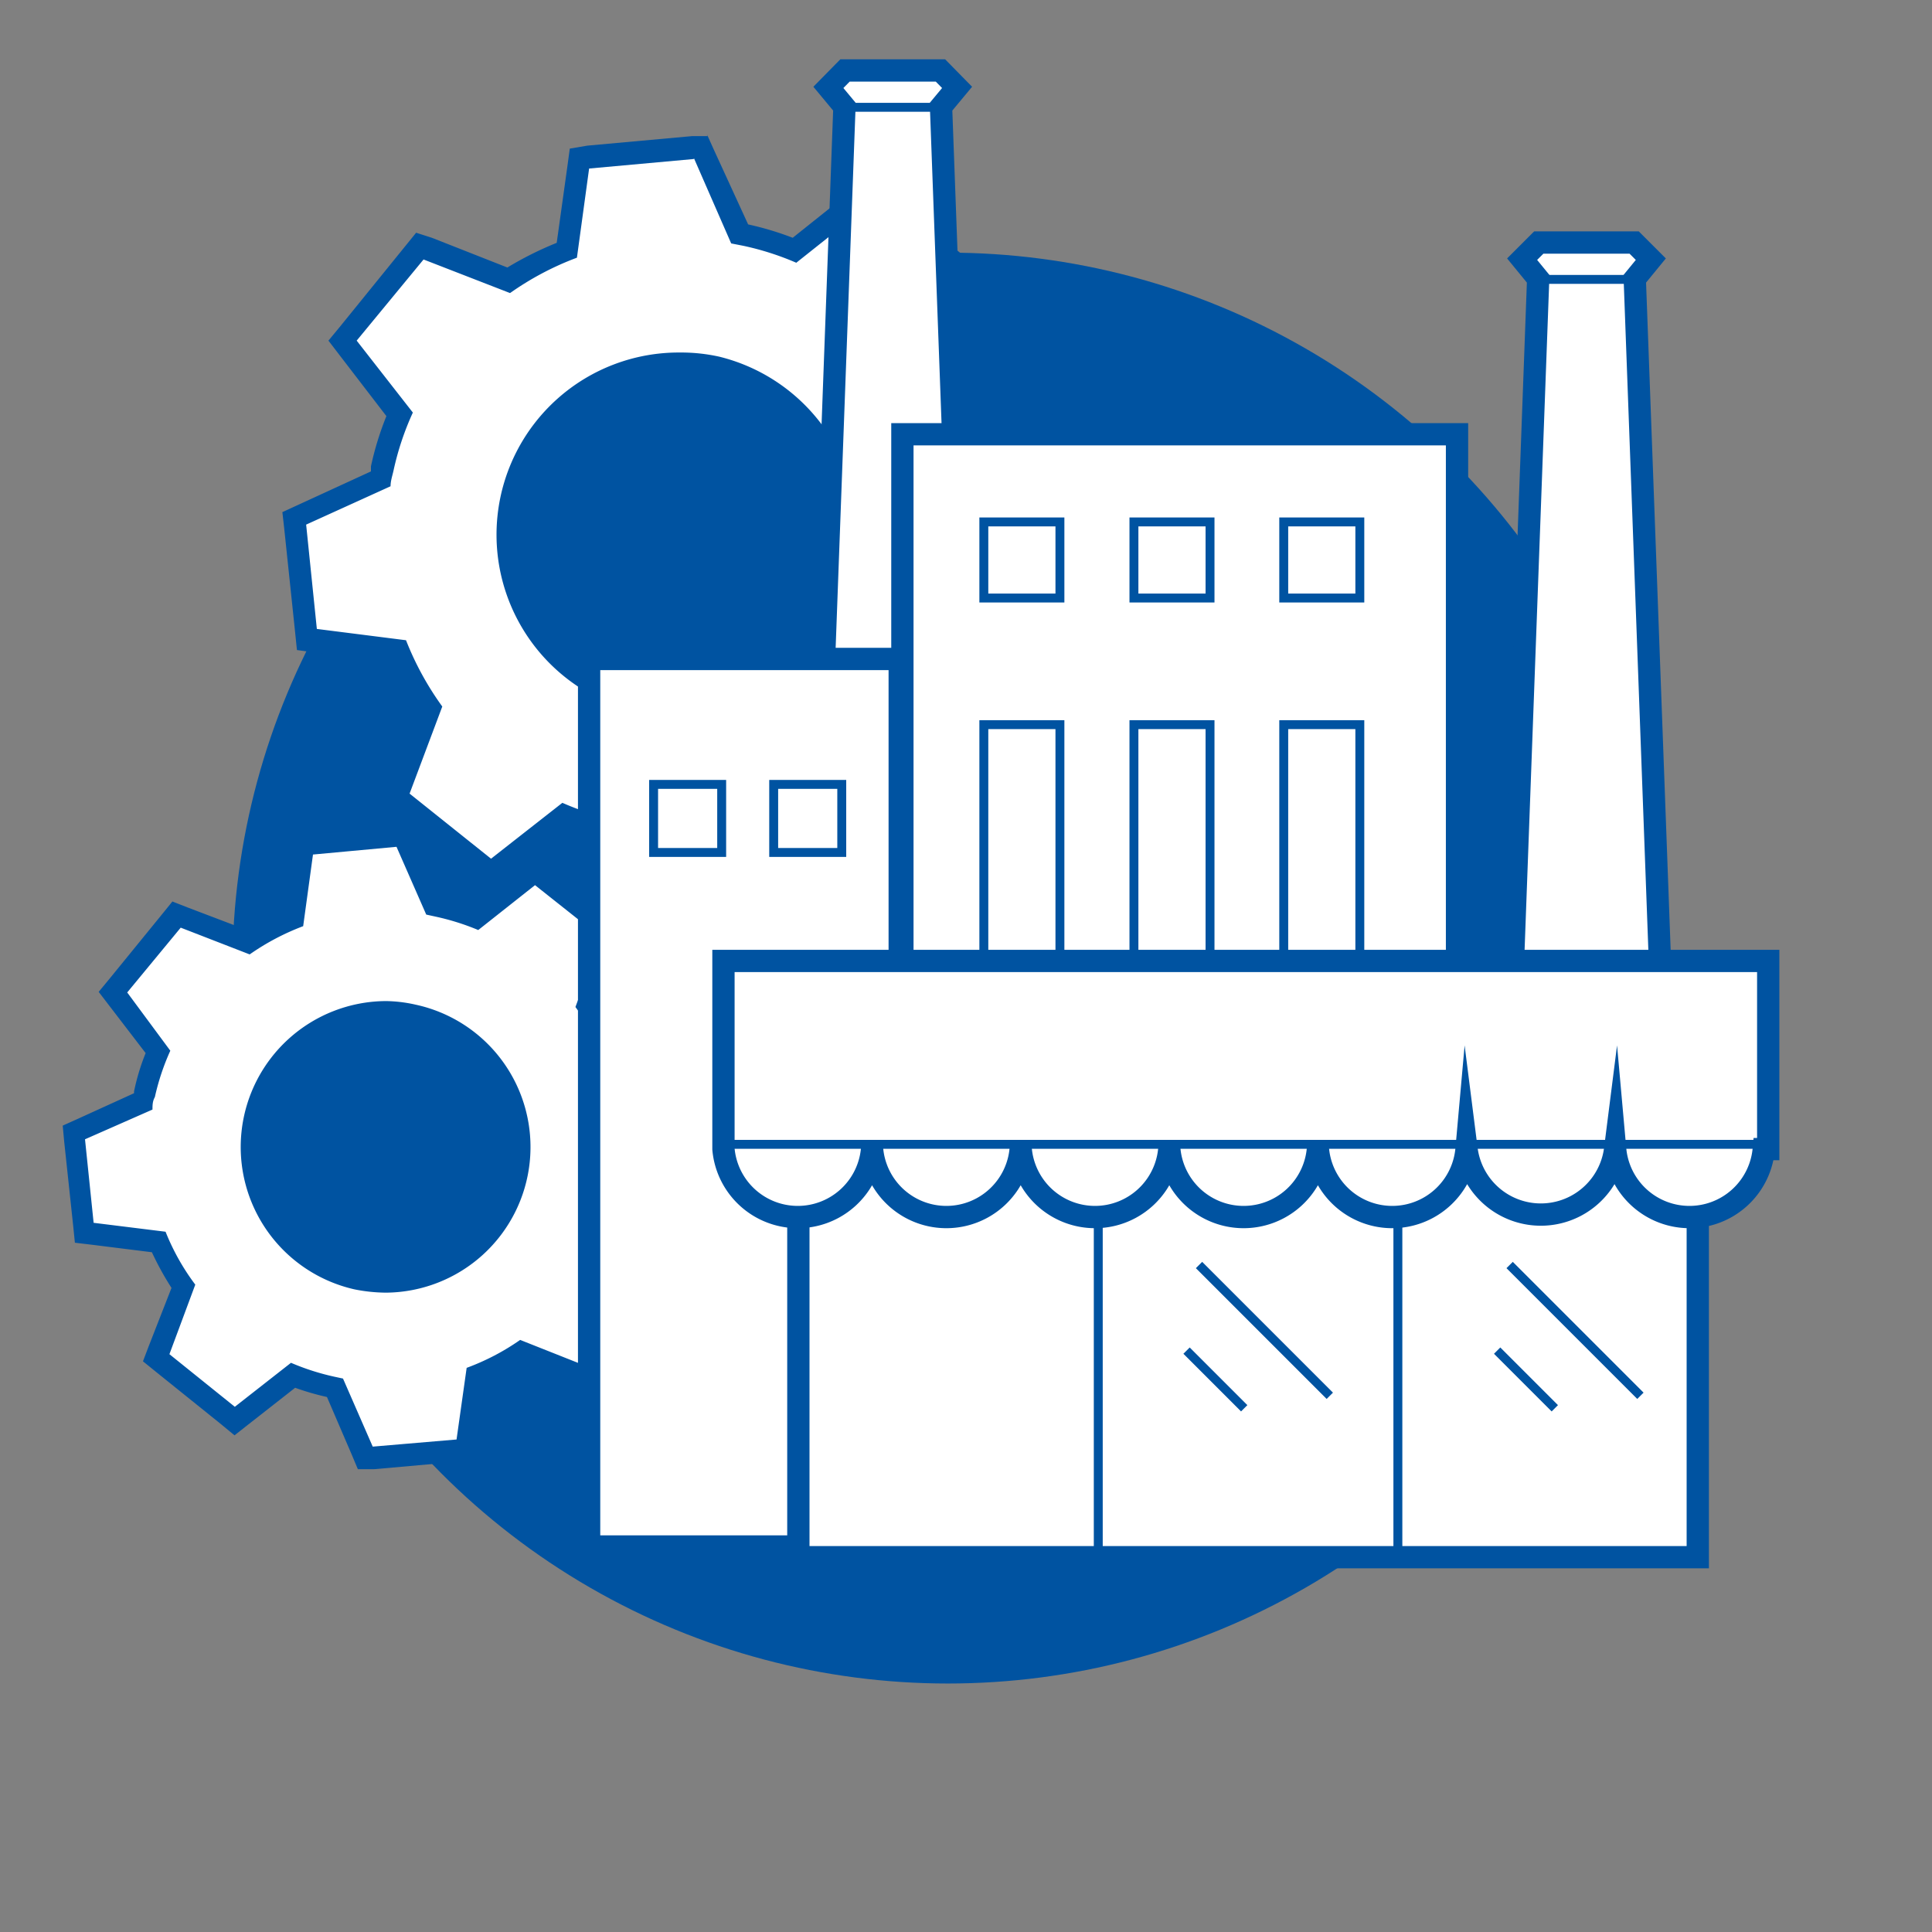 <svg xmlns="http://www.w3.org/2000/svg" viewBox="0 0 65 65"><rect x="0" y="0" width="65" height="65" fill="#808080" stroke="none"/><defs><style>.f645e2dc-98a1-4324-9da0-7833eee92448{fill:#0053a1;}.afccdd41-a841-4e30-b351-02ff6269d68f,.b778abd8-a4c5-48e3-bd66-9d6fd38da51a,.f061addc-a56c-45fb-845a-05e7e85df2de{fill:#fff;}.b6c68a54-f46a-4187-b0b0-96396d891316,.b778abd8-a4c5-48e3-bd66-9d6fd38da51a,.f061addc-a56c-45fb-845a-05e7e85df2de{stroke:#0053a1;stroke-miterlimit:10;}.f061addc-a56c-45fb-845a-05e7e85df2de{stroke-width:0.75px;}.b6c68a54-f46a-4187-b0b0-96396d891316,.b778abd8-a4c5-48e3-bd66-9d6fd38da51a{stroke-width:0.3px;}.b6c68a54-f46a-4187-b0b0-96396d891316{fill:none;}</style></defs><g id="bbf6bdb8-0844-4e51-a27e-416e5e0b8116" data-name="Cirklar"><circle class="f645e2dc-98a1-4324-9da0-7833eee92448" cx="31.89" cy="32.57" r="24.07"/><path class="afccdd41-a841-4e30-b351-02ff6269d68f" d="M20.86,28l-.17,0a9.81,9.81,0,0,1-1.7-.53l-2.45,1.93-3.2-2.57,1.12-3a9.39,9.39,0,0,1-1.07-1.94l-3.1-.38-.42-4.08,2.91-1.32.06-.35a11.67,11.67,0,0,1,.58-1.82l-1.89-2.48,2.61-3.17,3,1.16a10.13,10.13,0,0,1,1.95-1l.43-3.1,4.09-.37,1.28,2.92.22.05a9.71,9.71,0,0,1,1.64.51l2.45-1.95L32.39,9l-1.1,3A10.14,10.14,0,0,1,32.37,14l3.1.37.45,4.08L33,19.73c0,.14-.05.27-.08.41A9.82,9.82,0,0,1,32.33,22l1.88,2.5-2.63,3.15-3-1.18a10.17,10.17,0,0,1-2,1l-.44,3.09L22.12,31Zm2-15.85a5.76,5.76,0,0,0-1.22,11.39,5.73,5.73,0,0,0,1.23.14,5.77,5.77,0,0,0,1.23-11.4A6.44,6.44,0,0,0,22.88,12.18Z"/><path class="f645e2dc-98a1-4324-9da0-7833eee92448" d="M23.35,5.33,24.6,8.19l.41.08a9.48,9.48,0,0,1,1.78.57l2.39-1.9,2.76,2.2-1.07,2.93a10.34,10.34,0,0,1,1.24,2.23l3,.35.39,3.52-2.84,1.3a5.59,5.59,0,0,1-.11.59,9.49,9.49,0,0,1-.67,2l1.84,2.43-2.27,2.72-2.91-1.15a9.85,9.85,0,0,1-2.25,1.18l-.43,3-3.53.3-1.23-2.87-.35-.06a10.06,10.06,0,0,1-1.83-.6l-2.4,1.88L13.78,26.7l1.1-2.93a10.07,10.07,0,0,1-1.22-2.23l-3-.38-.36-3.51,2.84-1.29c0-.18.06-.35.1-.53a9.5,9.5,0,0,1,.65-1.95L12,11.46l2.25-2.73,2.91,1.13a9.88,9.88,0,0,1,2.25-1.19l.41-3,3.52-.32m-.46,18.75A6.14,6.14,0,0,0,24.2,12a5.92,5.92,0,0,0-1.32-.14,6.13,6.13,0,0,0-1.3,12.13,6.56,6.56,0,0,0,1.31.14m.93-19.55-.54,0-3.52.32L19.17,5l-.08.59-.36,2.58A11.51,11.51,0,0,0,17.07,9L14.53,8,14,7.83l-.34.42L11.43,11l-.38.46.36.47L13,14a10.29,10.29,0,0,0-.52,1.69c0,.06,0,.11,0,.17L10,17l-.5.23.06.53.37,3.52.06.59.59.08,2.59.32A11.09,11.09,0,0,0,14,23.88l-1,2.55-.19.51.42.34,2.76,2.22.46.37L17,29.5l2.05-1.61a10.47,10.47,0,0,0,1.54.46l1.08,2.51.21.5.54-.05,3.52-.3.6-.05.08-.59L27,27.78a10.08,10.08,0,0,0,1.66-.87l2.54,1,.51.2L32,27.7,34.31,25l.38-.45-.36-.48L32.76,22a10.76,10.76,0,0,0,.55-1.75c0-.07,0-.15,0-.23l2.48-1.14.49-.23-.06-.54-.39-3.51L35.81,14l-.59-.07-2.59-.31A11.47,11.47,0,0,0,31.71,12l.94-2.56.19-.51-.43-.34-2.77-2.2L29.18,6l-.47.37L26.67,8a10.3,10.3,0,0,0-1.5-.45h0L24,5l-.22-.49Zm-.93,18.8a5,5,0,0,1-1.15-.13,5.38,5.38,0,0,1,1.14-10.64,5.64,5.64,0,0,1,1.16.12,5.4,5.4,0,0,1,4.11,6.41,5.42,5.42,0,0,1-5.26,4.24Z"/><path class="afccdd41-a841-4e30-b351-02ff6269d68f" d="M11.29,46.69l-.09,0a8.88,8.88,0,0,1-1.33-.41l-2,1.55L5.25,45.68l.9-2.4a8.38,8.38,0,0,1-.82-1.5l-2.49-.31L2.49,38.1,4.83,37a2,2,0,0,1,0-.24,7.89,7.89,0,0,1,.44-1.43l-1.52-2L6,30.76l2.39.93a8,8,0,0,1,1.5-.8l.35-2.49,3.38-.31,1,2.35.14,0a9.59,9.59,0,0,1,1.29.39l2-1.56,2.66,2.11-.88,2.41a8.7,8.7,0,0,1,.83,1.49l2.49.29L23.46,39l-2.33,1.08-.06.29a8.77,8.77,0,0,1-.47,1.48l1.51,2-2.17,2.6-2.39-.94a8.34,8.34,0,0,1-1.51.79l-.35,2.49-3.38.29ZM13,34A4.55,4.55,0,0,0,8.55,37.6,4.53,4.53,0,0,0,12,43a4.6,4.6,0,0,0,1,.11A4.53,4.53,0,0,0,13,34Z"/><path class="f645e2dc-98a1-4324-9da0-7833eee92448" d="M13.34,28.49l1,2.28.32.07a8.22,8.22,0,0,1,1.43.45L18,29.78l2.22,1.76-.86,2.34a8.06,8.06,0,0,1,1,1.77l2.42.29.31,2.81-2.27,1c0,.16-.05.31-.08.47a8.46,8.46,0,0,1-.54,1.61l1.47,1.94L19.82,46l-2.32-.92a7.9,7.9,0,0,1-1.8.94l-.34,2.41-2.82.24-1-2.29-.28-.06a8.13,8.13,0,0,1-1.47-.47L7.9,47.33,5.7,45.56l.87-2.34a7.7,7.7,0,0,1-1-1.78l-2.42-.3-.29-2.81,2.27-1c0-.14,0-.28.08-.42a7.94,7.94,0,0,1,.52-1.56L4.28,33.39l1.8-2.18,2.32.9a8.15,8.15,0,0,1,1.8-.95l.33-2.41,2.81-.26m-.36,15a4.9,4.9,0,0,0,1-9.69,4.77,4.77,0,0,0-1-.12,4.91,4.91,0,0,0-1.05,9.7,5.53,5.53,0,0,0,1.06.11m.83-15.78-.54,0L10.46,28l-.59.05-.09.6-.27,2a7.67,7.67,0,0,0-1.2.64l-2-.76-.51-.2-.34.42L3.7,32.91l-.38.46.36.47L4.9,35.43a7.37,7.37,0,0,0-.39,1.29l0,.06-1.91.87-.49.22.05.54.3,2.81.06.59.59.07,2,.25a10.06,10.06,0,0,0,.66,1.2L5,45.3l-.19.5.42.34,2.2,1.77.46.38.47-.37,1.57-1.23A8.62,8.62,0,0,0,11,47l.83,1.93.21.5.54,0,2.81-.25.6,0,.08-.59.29-2a9.14,9.14,0,0,0,1.2-.63l2,.77.5.2.35-.41,1.81-2.17.38-.46-.36-.47L21,41.76a9,9,0,0,0,.41-1.34.52.52,0,0,0,0-.11l1.91-.88.5-.23-.06-.54-.32-2.8-.06-.6-.59-.07-2-.23a9.22,9.22,0,0,0-.66-1.19l.72-2,.19-.5L20.67,31l-2.21-1.76L18,28.82l-.46.37L16,30.44a8.53,8.53,0,0,0-1.09-.33L14,28.19l-.22-.5Zm-.83,15a3.94,3.94,0,0,1-.9-.1A4.15,4.15,0,0,1,13,34.41a4.58,4.58,0,0,1,.89.1A4.15,4.15,0,0,1,13,42.72Z"/></g><g id="ad9bec00-662d-475a-9b0f-6cd985df41dc" data-name="Illustrationer"><polygon class="f061addc-a56c-45fb-845a-05e7e85df2de" points="27.29 33.98 28.41 3.59 27.87 2.94 28.43 2.37 31.64 2.37 32.2 2.94 31.66 3.59 32.78 33.98 27.29 33.98"/><line class="b778abd8-a4c5-48e3-bd66-9d6fd38da51a" x1="28.43" y1="3.61" x2="31.64" y2="3.61"/><rect class="f061addc-a56c-45fb-845a-05e7e85df2de" x="30.36" y="14.61" width="18.66" height="30.63" transform="translate(79.38 59.85) rotate(180)"/><rect class="b6c68a54-f46a-4187-b0b0-96396d891316" x="43.19" y="17.56" width="2.56" height="2.56"/><rect class="b6c68a54-f46a-4187-b0b0-96396d891316" x="43.19" y="24.38" width="2.56" height="10.71"/><rect class="b6c68a54-f46a-4187-b0b0-96396d891316" x="38.15" y="17.56" width="2.56" height="2.56"/><rect class="b6c68a54-f46a-4187-b0b0-96396d891316" x="38.15" y="24.38" width="2.56" height="10.71"/><rect class="b6c68a54-f46a-4187-b0b0-96396d891316" x="33.1" y="17.56" width="2.56" height="2.56"/><rect class="b6c68a54-f46a-4187-b0b0-96396d891316" x="33.1" y="24.38" width="2.56" height="10.71"/><polygon class="f061addc-a56c-45fb-845a-05e7e85df2de" points="50.63 39.77 51.75 9.38 51.21 8.72 51.77 8.16 54.98 8.16 55.54 8.72 55 9.38 56.12 39.77 50.63 39.77"/><line class="b778abd8-a4c5-48e3-bd66-9d6fd38da51a" x1="51.77" y1="9.4" x2="54.98" y2="9.4"/><rect class="f061addc-a56c-45fb-845a-05e7e85df2de" x="19.82" y="22.17" width="10.45" height="29.86" transform="translate(50.09 74.2) rotate(180)"/><rect class="b778abd8-a4c5-48e3-bd66-9d6fd38da51a" x="26.03" y="26.39" width="2.29" height="2.29"/><rect class="b778abd8-a4c5-48e3-bd66-9d6fd38da51a" x="21.99" y="26.39" width="2.29" height="2.29"/><rect class="f061addc-a56c-45fb-845a-05e7e85df2de" x="26.86" y="36.53" width="30.26" height="15.86" transform="translate(83.98 88.92) rotate(180)"/><line class="b6c68a54-f46a-4187-b0b0-96396d891316" x1="36.95" y1="36.53" x2="36.95" y2="52.39"/><line class="b6c68a54-f46a-4187-b0b0-96396d891316" x1="47.03" y1="36.53" x2="47.03" y2="52.39"/><path class="f061addc-a56c-45fb-845a-05e7e85df2de" d="M59.49,38.66V32.33H24.34v6.33h0a2.51,2.51,0,0,0,5,0h0a2.51,2.51,0,0,0,5,0h0a2.51,2.51,0,0,0,5,0h0a2.51,2.51,0,0,0,5,0h0a2.51,2.51,0,0,0,5,0h0a2.52,2.52,0,0,0,5,0h0a2.51,2.51,0,0,0,5,0Z"/><line class="b6c68a54-f46a-4187-b0b0-96396d891316" x1="24.34" y1="38.5" x2="59.49" y2="38.5"/><line class="b6c68a54-f46a-4187-b0b0-96396d891316" x1="55.19" y1="46.96" x2="50.79" y2="42.56"/><line class="b6c68a54-f46a-4187-b0b0-96396d891316" x1="52.31" y1="47.38" x2="50.37" y2="45.44"/><line class="b6c68a54-f46a-4187-b0b0-96396d891316" x1="44.74" y1="46.96" x2="40.34" y2="42.56"/><line class="b6c68a54-f46a-4187-b0b0-96396d891316" x1="41.86" y1="47.38" x2="39.92" y2="45.44"/></g></svg>